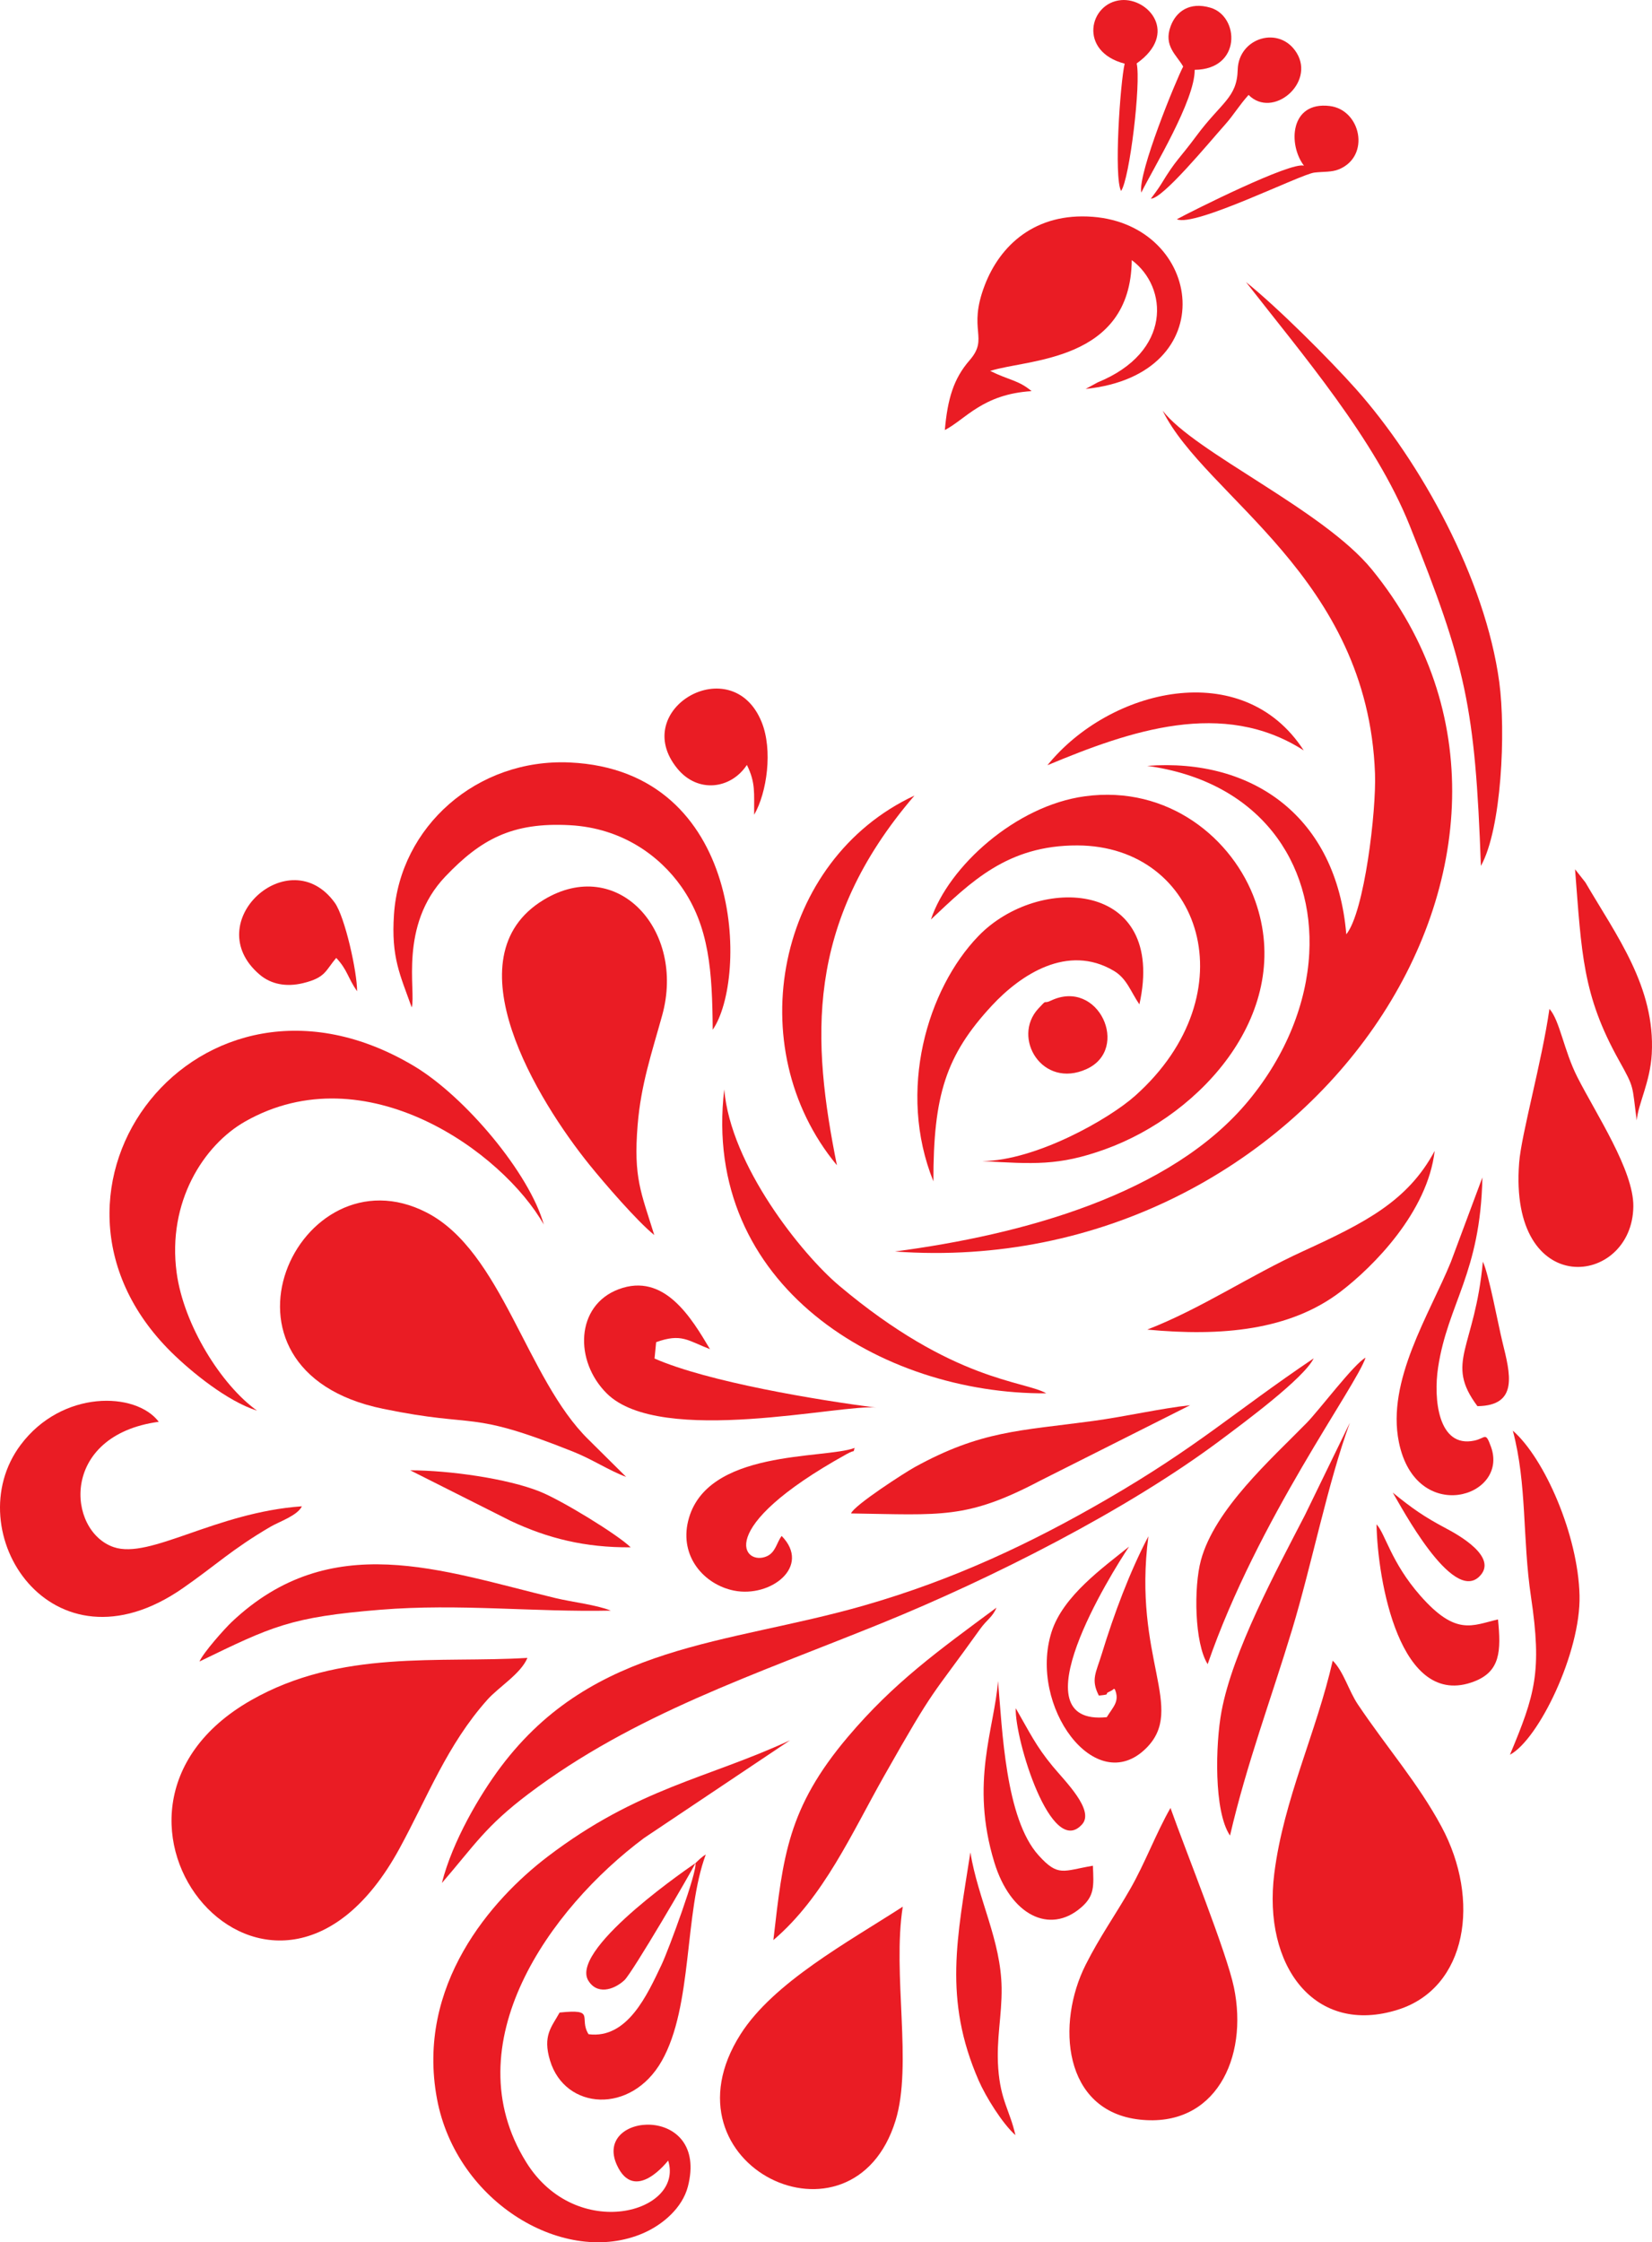 <?xml version="1.0" encoding="UTF-8"?> <svg xmlns="http://www.w3.org/2000/svg" xmlns:xlink="http://www.w3.org/1999/xlink" xmlns:xodm="http://www.corel.com/coreldraw/odm/2003" xml:space="preserve" width="45.07mm" height="61.177mm" version="1.1" style="shape-rendering:geometricPrecision; text-rendering:geometricPrecision; image-rendering:optimizeQuality; fill-rule:evenodd; clip-rule:evenodd" viewBox="0 0 4492.79 6098.36"> <defs> <style type="text/css"> .fil0 {fill:#EA1C24;fill-rule:nonzero} </style> </defs> <g id="Слой_x0020_1">  <g id="_2181511034592"> <path class="fil0" d="M3661.37 2541.09c-26.45,-318.66 -253.52,-480.01 -541.59,-458.15 305.93,41.82 454.24,263.11 440.85,510.21 -7.26,133.89 -61.98,275.34 -164.78,399.93 -211.18,256.03 -616.75,365.13 -962.13,410.61 1121.54,81.59 1921.19,-1090.5 1297.02,-1855.1 -132.24,-161.91 -481.18,-317.87 -568.73,-431.63 115.85,235.01 557.8,450.74 577.46,986.82 3.73,101.55 -28.81,376.76 -78.11,437.31z"></path> <path class="fil0" d="M1204.32 4660.54c-39.96,21.15 -130.33,126.79 -165.82,166.9 -107.79,121.72 -204.65,29.31 -178.7,-42.12 34.81,-95.85 384.09,-189.71 435.81,-232.29 -192.78,21.41 -659.03,112.88 -605.41,382.75 26.89,135.34 197.81,147.54 301.84,14.46l212.28 -289.7 0 0zm230.09 -151.56c-241.27,14.77 -507.23,-24.15 -751.67,115.21 -539.68,307.69 59.08,1034.57 403.45,403.72 77.38,-141.78 129.49,-281.95 239.09,-405 31.4,-35.23 90.9,-70.33 109.12,-113.93l0 0z"></path> <path class="fil0" d="M1092.84 3678.2c-1.53,-37.88 0.72,-57.75 24.51,-76.48 82.16,-64.6 152.55,43.21 188.9,109.21 80.38,145.81 213.98,184.31 230.92,200.06 -63.73,-97.58 -224.92,-360.21 -287.37,-423.5 -53.41,-54.15 -183.39,-107.83 -249.42,-27.7 -54.25,65.82 -36.12,165.76 92.46,218.41l0 0zm610.04 338.58l-101.98 -101.19c-169.24,-165.17 -235.47,-512.49 -440.77,-617.96 -347.42,-178.56 -631.49,428.07 -118.82,533.8 263.96,54.43 226.86,0.68 518.07,116.97 52.21,20.87 96.32,50.76 143.51,68.38z"></path> <path class="fil0" d="M3629.02 4603.14c-12.86,126.78 -54.91,272.83 -52.73,396 6.42,363.34 432.23,251.97 217.41,-108.71l-164.68 -287.29zm-4.55 -86.7c-44.43,195.7 -133.3,376.43 -158.86,578.46 -31.98,252.84 110.46,442.57 336.7,370.71 187.77,-59.62 225.29,-298.22 117.83,-497.96 -63.67,-118.41 -147.59,-213.45 -227.25,-332.05 -25.08,-37.34 -38.56,-89.39 -68.42,-119.15z"></path> <path class="fil0" d="M1817.13 5876.06c44.35,141.81 -249.56,223.82 -385.94,4.74 -199.76,-320.83 63.13,-690.14 320.58,-882.02l396.7 -265.65c-226.38,104.78 -413.32,129.05 -659.16,316.34 -152.33,116.1 -358.77,350.01 -300.8,659.15 53.06,282.87 348.97,457.55 561.64,364.63 52.87,-23.12 105.69,-68.71 120.64,-126.48 58.4,-225.41 -258.49,-202.86 -193.26,-58.87 48.7,107.48 139.33,-11.72 139.6,-11.84l0 0z"></path> <path class="fil0" d="M699.09 3836.56c-97.38,-69.67 -199.41,-232.83 -218.65,-374.91 -26.06,-192.33 73.37,-347.45 186.4,-411.59 327.07,-185.68 699.95,82.67 812.07,280.45 -38.6,-138.91 -213.42,-347.65 -352.6,-430.92 -586.06,-350.57 -1107.7,336.61 -659.94,778.39 53.75,53 151.99,133.29 232.72,158.58l0 0z"></path> <path class="fil0" d="M2436.44 5215.8c-47.77,72.42 -137.62,148.79 -201.12,199.32 -42.24,33.57 -174.68,175.15 -77.1,263.93 39.25,35.7 97.01,35.97 143.9,6.05 77.5,-49.44 71.59,-201.52 97.63,-309.69 10.69,-44.37 31.97,-116.79 36.68,-159.61l0 0zm18.71 -30.2c-149.58,96.67 -351.72,206.29 -441.06,346.84 -227.68,358.03 305.3,611.71 421.52,234.59 46.56,-151.17 -9.23,-398.68 19.55,-581.43z"></path> <path class="fil0" d="M1556.32 2746.55c10.05,-14.41 10.53,-48.65 42.2,-60.94 26.88,-10.44 54.82,-0.06 70.09,19.09 63.7,79.98 -118.43,258.24 41.18,507.47 -3.75,-109.72 -29.94,-70.3 -8.43,-262.03 8.83,-78.67 43.51,-178.46 37.58,-254.09 -14,-177.46 -197.52,-165.12 -218.25,-53.87 -9.33,49.98 19.75,79.66 35.64,104.36zm223.02 612.35c-35.82,-115.92 -56.88,-155.2 -45.22,-298.98 9,-110.85 38.51,-196.44 66.8,-298.7 64.01,-231.22 -121.63,-435.36 -322.29,-314.01 -257.59,155.8 -15.04,547.88 124.57,720.77 40.8,50.52 130.09,153.92 176.14,190.93l0 0z"></path> <path class="fil0" d="M3171.07 4994.03c-22.69,162.42 -151.52,306.86 -142.28,429.76 10.23,135.96 173.45,137.25 217.35,53.29 39.84,-76.23 -26.04,-343.71 -53.36,-441.29l-21.71 -41.76 0 0zm12.18 -76.89c-38.89,67.94 -69.02,149.45 -108.75,219.04 -41.93,73.42 -83.29,130.62 -122.06,207.68 -80.22,159.44 -61.67,397.24 146.29,420.75 205.99,23.27 297.1,-167.07 257.05,-359.58 -19.77,-95.11 -128.87,-365.27 -172.52,-487.89l0 0z"></path> <path class="fil0" d="M2531.72 2500.77c108.2,-101.55 207.42,-202.11 398.59,-201.46 337.12,1.2 468.53,402.74 156.99,680.75 -72.8,64.95 -271.84,176.79 -416,177.83 139.67,7.77 207.81,13.19 333.1,-31.82 267.18,-95.97 515.26,-377.09 409.35,-675.73 -59.83,-168.75 -236.02,-315.6 -463.33,-284.7 -188.63,25.62 -370.83,191.41 -418.69,335.13l0 0z"></path> <path class="fil0" d="M1201.73 5121.27c89.11,-103.1 118.1,-153.68 235.19,-242.2 286.72,-216.78 614.18,-323.56 959.44,-463.81 299.97,-121.85 669.09,-308.31 923.55,-498.89 63.19,-47.32 226.23,-167.66 252.81,-222.09 -218.48,147.63 -314.45,239.56 -564.43,384.42 -200.48,116.16 -411.78,217.2 -660.26,288.3 -373.15,106.77 -732.88,102.3 -985.34,437.43 -57.38,76.2 -132.35,203.19 -160.95,316.85z"></path> <path class="fil0" d="M821.03 4096.71c-235.66,16.59 -412.61,144.79 -511.71,111.06 -127.62,-43.45 -147.92,-304.08 122.42,-340.93 -62.24,-82.32 -263.22,-87.33 -375.62,62.83 -174.86,233.63 83,638.34 440.6,390.09 90.54,-62.87 133.59,-105.8 238.89,-167.46 23.67,-13.9 73.39,-30.27 85.41,-55.59l0 0z"></path> <path class="fil0" d="M1119.73 2739.98c12.29,-44.08 -35.82,-222.8 91.65,-356.39 96.03,-100.62 181.27,-147.95 338.74,-139.3 143.09,7.87 244.61,84.75 302.28,166.38 76.87,108.65 84.73,232.06 85.87,389.94 95.58,-138.26 86.67,-704.9 -388.3,-726.89 -253.17,-11.68 -462.3,174.86 -478.49,413.12 -7.99,117.51 16.58,164.08 48.25,253.14l0 0z"></path> <path class="fil0" d="M2569.59 1169.59c56.82,-29.44 102.54,-97.5 235.94,-105.87 -36.45,-30.25 -59.71,-28.87 -112.58,-54.9 99.19,-32.45 382.39,-23.42 384.95,-301.45 98.6,73.19 110.24,249.81 -92.63,332.6l-32.72 17.8c376.85,-39.04 319.29,-445.13 19.06,-468.15 -156.07,-11.95 -251.77,77.26 -293.52,186.14 -47.63,124.25 12.79,142.06 -41.34,204.26 -43.51,50.01 -59.73,105.07 -67.17,189.56z"></path> <path class="fil0" d="M4213.86 2743.89c-20.73,144.55 -76.32,340.58 -82.35,418.07 -29.29,376.84 308.33,337.47 310.53,118.93 0.9,-97.71 -100.98,-250.55 -152.22,-351.41 -36.99,-72.86 -47.79,-154.33 -75.96,-185.59z"></path> <path class="fil0" d="M2538.47 3212.89c-0.22,-233.78 33.69,-342.81 159.07,-477.98 77.9,-83.98 205.85,-168.97 331.49,-94.63 35.7,21.12 45.43,55.92 69.67,91.35 75.36,-338.79 -274.71,-354.75 -437.78,-185.91 -138.68,143.54 -221.88,420.77 -122.44,667.17z"></path> <path class="fil0" d="M4027.48 2354.93c56.35,-100.45 68.09,-365.63 49.9,-500.17 -37.96,-280.46 -213.47,-598.58 -389.68,-796.75 -70.96,-79.78 -212.97,-221.84 -299.09,-290.88 152.01,195.41 350.72,426.51 444.99,661.68 152.64,380.97 178.29,492.51 193.88,926.11z"></path> <path class="fil0" d="M2383.35 3828.45c-161.47,-20.84 -457.4,-69.78 -603.26,-133.61l4.38 -44.56c68.92,-24.81 85.66,-4.36 146.41,19.05 -49.75,-83.56 -123.86,-209.83 -248.54,-162.91 -117.09,44.07 -121.16,195.28 -31.89,283.58 146.96,145.45 646.27,26.31 732.91,38.45z"></path> <path class="fil0" d="M2103.26 5276.46c136.91,-116.49 213.08,-290.72 301.27,-446.53 142.02,-250.87 123.8,-207.53 261.07,-399.51 18.37,-25.65 34,-32.51 44.44,-58.16 -159.05,117.83 -279.21,203.9 -403.93,351.29 -164.56,194.54 -176.52,325.97 -202.85,552.9z"></path> <path class="fil0" d="M2988.44 4611.49c34.93,-3.4 14.25,-4 26.34,-9.52 31.82,-14.48 0.09,-13.66 17.04,-7.87 14.19,32.98 -4.36,47.69 -21.87,76.08 -248.09,25.14 12.26,-391.49 60.76,-463.97 -70.69,57.3 -179.72,134.07 -210.95,232.45 -63.57,200.44 119.18,452.81 257.15,316.13 109.45,-108.45 -37.16,-245.06 6.26,-576.52 -51.12,97.58 -93.28,210.52 -126.96,320.52 -15.66,51.21 -30.05,69.1 -7.76,112.7z"></path> <path class="fil0" d="M2314.46 4116.09c246.55,3.7 314.67,16.23 514.75,-89.26l407.35 -205.01c-78.01,8.26 -178.01,31.21 -263.98,42.83 -198.45,26.82 -304.03,26.01 -484.67,125.37 -26.57,14.58 -165.28,103.97 -173.45,126.06z"></path> <path class="fil0" d="M542.5 4518.8c196.88,-95.41 246.38,-120.85 492.63,-140.82 213.32,-17.31 416.54,6.92 626.08,2.41 -40.44,-16.11 -103,-22.61 -151.38,-34.27 -310.13,-74.7 -610.1,-189.47 -879.43,64.98 -19.21,18.13 -77.25,83.22 -87.9,107.7l0 0z"></path> <path class="fil0" d="M2845.5 3789.43c-61.09,-34.98 -253.03,-31.52 -562.98,-292.5 -101.94,-85.8 -295.75,-327.76 -312.85,-534.16 -63.1,534.1 428.77,829.61 875.83,826.66l0 0z"></path> <path class="fil0" d="M3120.08 3616.13c202.5,19.12 387.49,2.05 525.13,-102.73 90.06,-68.59 237.28,-217.11 256.54,-383.3 -73.24,137.1 -190.72,196.09 -358.36,273.01 -147.95,67.85 -275.33,155.41 -423.31,213.03l0 0z"></path> <path class="fil0" d="M3345.16 4992.21c45.63,-196.48 111.12,-369.27 168.93,-560.48 53.55,-177.24 96.7,-397.15 156.98,-562.29l-122.01 250.85c-77.77,150.7 -196.5,369.9 -227.1,534.56 -16.32,87.89 -21.41,271.63 23.21,337.36l0 0z"></path> <path class="fil0" d="M2276.04 3169.17c-67.34,-337.21 -89.98,-654.98 210.88,-1005.4 -373.83,174.2 -476.87,684.11 -210.88,1005.4z"></path> <path class="fil0" d="M1891.23 5067.31c6.27,20.58 -72.91,235.81 -91.88,275.75 -38.45,80.85 -92.75,203.19 -198.77,189.41 -27.74,-44.44 21.68,-69.43 -78.73,-58.9 -21.6,39.34 -46.68,62.33 -25.9,130.75 40.89,134.77 220.58,147.27 303.64,1.13 85.02,-149.65 60.45,-401.65 119.83,-561.68 -12.17,7.07 -20.69,16.52 -28.19,23.56l0 0z"></path> <path class="fil0" d="M4031.52 3202.28l-85.81 230.11c-57.83,141.87 -175.39,322.33 -141.29,489.91 46.21,227.34 300.52,150.39 250.39,12.41 -15.27,-42 -13.87,-23.42 -45.03,-16.74 -98.96,21.26 -111.61,-113.68 -98.75,-198.71 26.46,-174.77 115.27,-255.73 120.49,-516.98l0 0z"></path> <path class="fil0" d="M2125.68 4177.29c-13.66,18.7 -16.34,44.49 -40.02,55.21 -62.09,28.06 -150.21,-74.03 215.9,-277.27 28.72,-15.96 16.61,-0.75 22.75,-17.28 -82.82,31.11 -405,2.36 -452.84,198.66 -23.71,97.34 43.84,172.97 124.4,189.32 99.96,20.22 211.38,-65.62 129.82,-148.64z"></path> <path class="fil0" d="M4106.46 4772.38c78.05,-41.42 192.8,-278.43 189.26,-432.97 -3.76,-164.03 -94.99,-372.82 -181.42,-448.43 39.04,146.86 25.73,292.87 49.35,451.59 30.42,204.08 11.12,266.32 -57.2,429.81l0 0z"></path> <path class="fil0" d="M3284.35 4526.07c135.51,-392.98 404.46,-756.38 429.39,-833.59 -31.61,16.95 -126.3,142.98 -160.27,177.63 -97.85,99.82 -249.77,234.48 -287.43,373.27 -19.81,73.01 -17.6,225.83 18.31,282.69z"></path> <path class="fil0" d="M914.49 2605.27c30.86,32.9 30.86,53.54 56.64,90.66 0.29,-52.21 -32.97,-202.35 -60.7,-240.77 -123.2,-170.67 -370.86,53.8 -204.25,195.5 31.37,26.72 73.03,34.05 117.8,23.24 62.21,-15.07 60.7,-34.01 90.51,-68.63l0 0z"></path> <path class="fil0" d="M2972.22 5074.25c-81.66,13.91 -93.94,31.07 -147.45,-27.97 -90.93,-100.29 -98.81,-342.9 -110.58,-474.31 -9.79,130.44 -76.5,274.94 -10.05,492.97 43.75,143.58 150.25,197.03 235.89,123.05 36.71,-31.72 34.78,-57.38 32.19,-113.74l0 0z"></path> <path class="fil0" d="M2031.23 2080.35c24.24,49.2 19.09,75.96 19.84,135.48 34.65,-60.06 51.32,-175.98 20.07,-252.57 -80.43,-196.97 -361.99,-34.75 -228.78,127.32 55.8,67.85 145.81,55.41 188.87,-10.23l0 0z"></path> <path class="fil0" d="M4451.23 3047.22c3.66,-44.61 36.67,-103.78 40.91,-181.21 9.84,-181.39 -95.65,-320.74 -180.59,-466.28l-28.03 -35.56c18.01,229.07 20.13,341.64 119.29,519.47 43.46,77.9 35.25,66.06 48.42,163.58l0 0z"></path> <path class="fil0" d="M4073.95 4404.36c-70.39,16.25 -114.05,46.13 -211.66,-65.07 -79.3,-90.39 -94.75,-168.14 -118.66,-193.5 2.59,149.96 62.63,506.22 266.15,427.08 70.27,-27.32 72.92,-82.17 64.18,-168.51z"></path> <path class="fil0" d="M2761.54 5807.01c-15.41,-67.96 -40.46,-94.06 -46.75,-182.16 -5.7,-79.71 10.23,-142.76 9.21,-218.18 -1.78,-129.7 -63.73,-239.9 -84.99,-368.68 -35.47,230.42 -74.12,398.77 22.57,620.33 19.45,44.59 64.48,117.09 99.96,148.7l0 0z"></path> <path class="fil0" d="M2848.6 2081.21c224.6,-93.82 477.59,-181.48 697.03,-40.31 -165.93,-256.72 -528.38,-168.24 -697.03,40.31z"></path> <path class="fil0" d="M1715.19 4208.25c-35.13,-34.39 -186.49,-127.4 -247.27,-151.74 -88.24,-35.34 -245.74,-57.59 -352.33,-57.68l273.27 137.57c100.89,47.48 202.15,72.83 326.33,71.84z"></path> <path class="fil0" d="M3546.28 450.57c-36.03,-11.22 -301.19,121.64 -345.62,145.64 47.77,22.44 336.4,-122.46 373.95,-126.86 24.88,-2.93 46.98,-0.65 66.9,-8.94 86.43,-35.79 59.47,-162.07 -25.41,-172.15 -107.99,-12.93 -113.48,104.99 -69.82,162.32l0 0z"></path> <path class="fil0" d="M3129.93 540.26c32,0.9 156.71,-150.84 202.64,-202.4 22.52,-25.37 37.13,-50.82 63.08,-79.69 65.13,65.78 181.18,-31.63 130.93,-114.09 -46.49,-76.12 -158.22,-41.8 -160.51,45.46 -1.99,76.69 -44.26,88.31 -111.99,179.63 -48.97,66.11 -54.73,63.18 -96.74,132.47 -7.93,13.09 -23.63,33.5 -27.4,38.62l0 0z"></path> <path class="fil0" d="M3217.78 181c-18.19,34.07 -123.62,289.82 -114.02,342.84 32.84,-66.2 146.17,-251.11 145.3,-333.97 128.06,-1.15 121.86,-145.64 42.94,-168.91 -57.29,-17 -93.7,10.74 -108.32,50.26 -19.98,53.83 16.41,78.39 34.09,109.77l0 0z"></path> <path class="fil0" d="M3058.65 173.11c-12.05,51.32 -29.83,308.52 -9.79,346.25 23.27,-32.2 54.52,-293.23 42.45,-346.9 114.7,-81.32 32.57,-178.57 -42.27,-172.15 -87.16,7.49 -117.29,139.87 9.61,172.8l0 0z"></path> <path class="fil0" d="M2857.79 2721.49c-22.88,10.89 -7.19,-7.4 -33.91,21.53 -73.25,79.45 10.85,219.39 131.28,164.45 119.52,-54.49 32.5,-247.93 -97.37,-185.98z"></path> <path class="fil0" d="M1891.23 5067.31c-0.35,0.16 -335.33,226.03 -293.06,316.13 23.5,43.3 70.5,29.29 99.93,2.2 21.32,-19.59 182.88,-295.84 193.13,-318.33z"></path> <path class="fil0" d="M4018.06 3824.38c112.73,-1.54 89.18,-88.21 67.89,-174.91 -11.78,-47.98 -36.62,-183.53 -53.15,-218.13 -21.86,237.43 -104.68,272.74 -14.73,393.04z"></path> <path class="fil0" d="M4308.97 3197.33c-30.6,29.26 2.88,34.59 -48.95,32.99 -51.09,-70.87 12.4,-120.58 -18.61,-261.37 -6.59,-29.98 -9.06,-58.1 -28.45,-82.31 -17.74,99.63 -88.79,412.07 39.34,419.43 66.69,3.84 71.84,-56.07 56.67,-108.74l0 0z"></path> <path class="fil0" d="M2692.59 978.73l179.8 -101.65c64.8,-64.73 5.37,-106.44 104.92,-167.35 -180.25,-17.73 -226.74,172.8 -254.92,220.45 -14.26,24.15 -18.25,20.65 -29.8,48.55z"></path> <path class="fil0" d="M2762.37 4645.88c-2.86,84.27 96.72,410.99 180.77,315.47 33.73,-38.33 -46.11,-116.34 -79.7,-156.9 -46.37,-55.95 -63.07,-92.78 -101.07,-158.57l0 0z"></path> <path class="fil0" d="M3787.8 4059.52c22.84,37.85 160.86,299.81 234.92,228.63 54.16,-52.07 -56.54,-113.59 -88.58,-130.57 -60.96,-32.24 -93.11,-54.82 -146.34,-98.06z"></path> </g> </g> </svg> 
